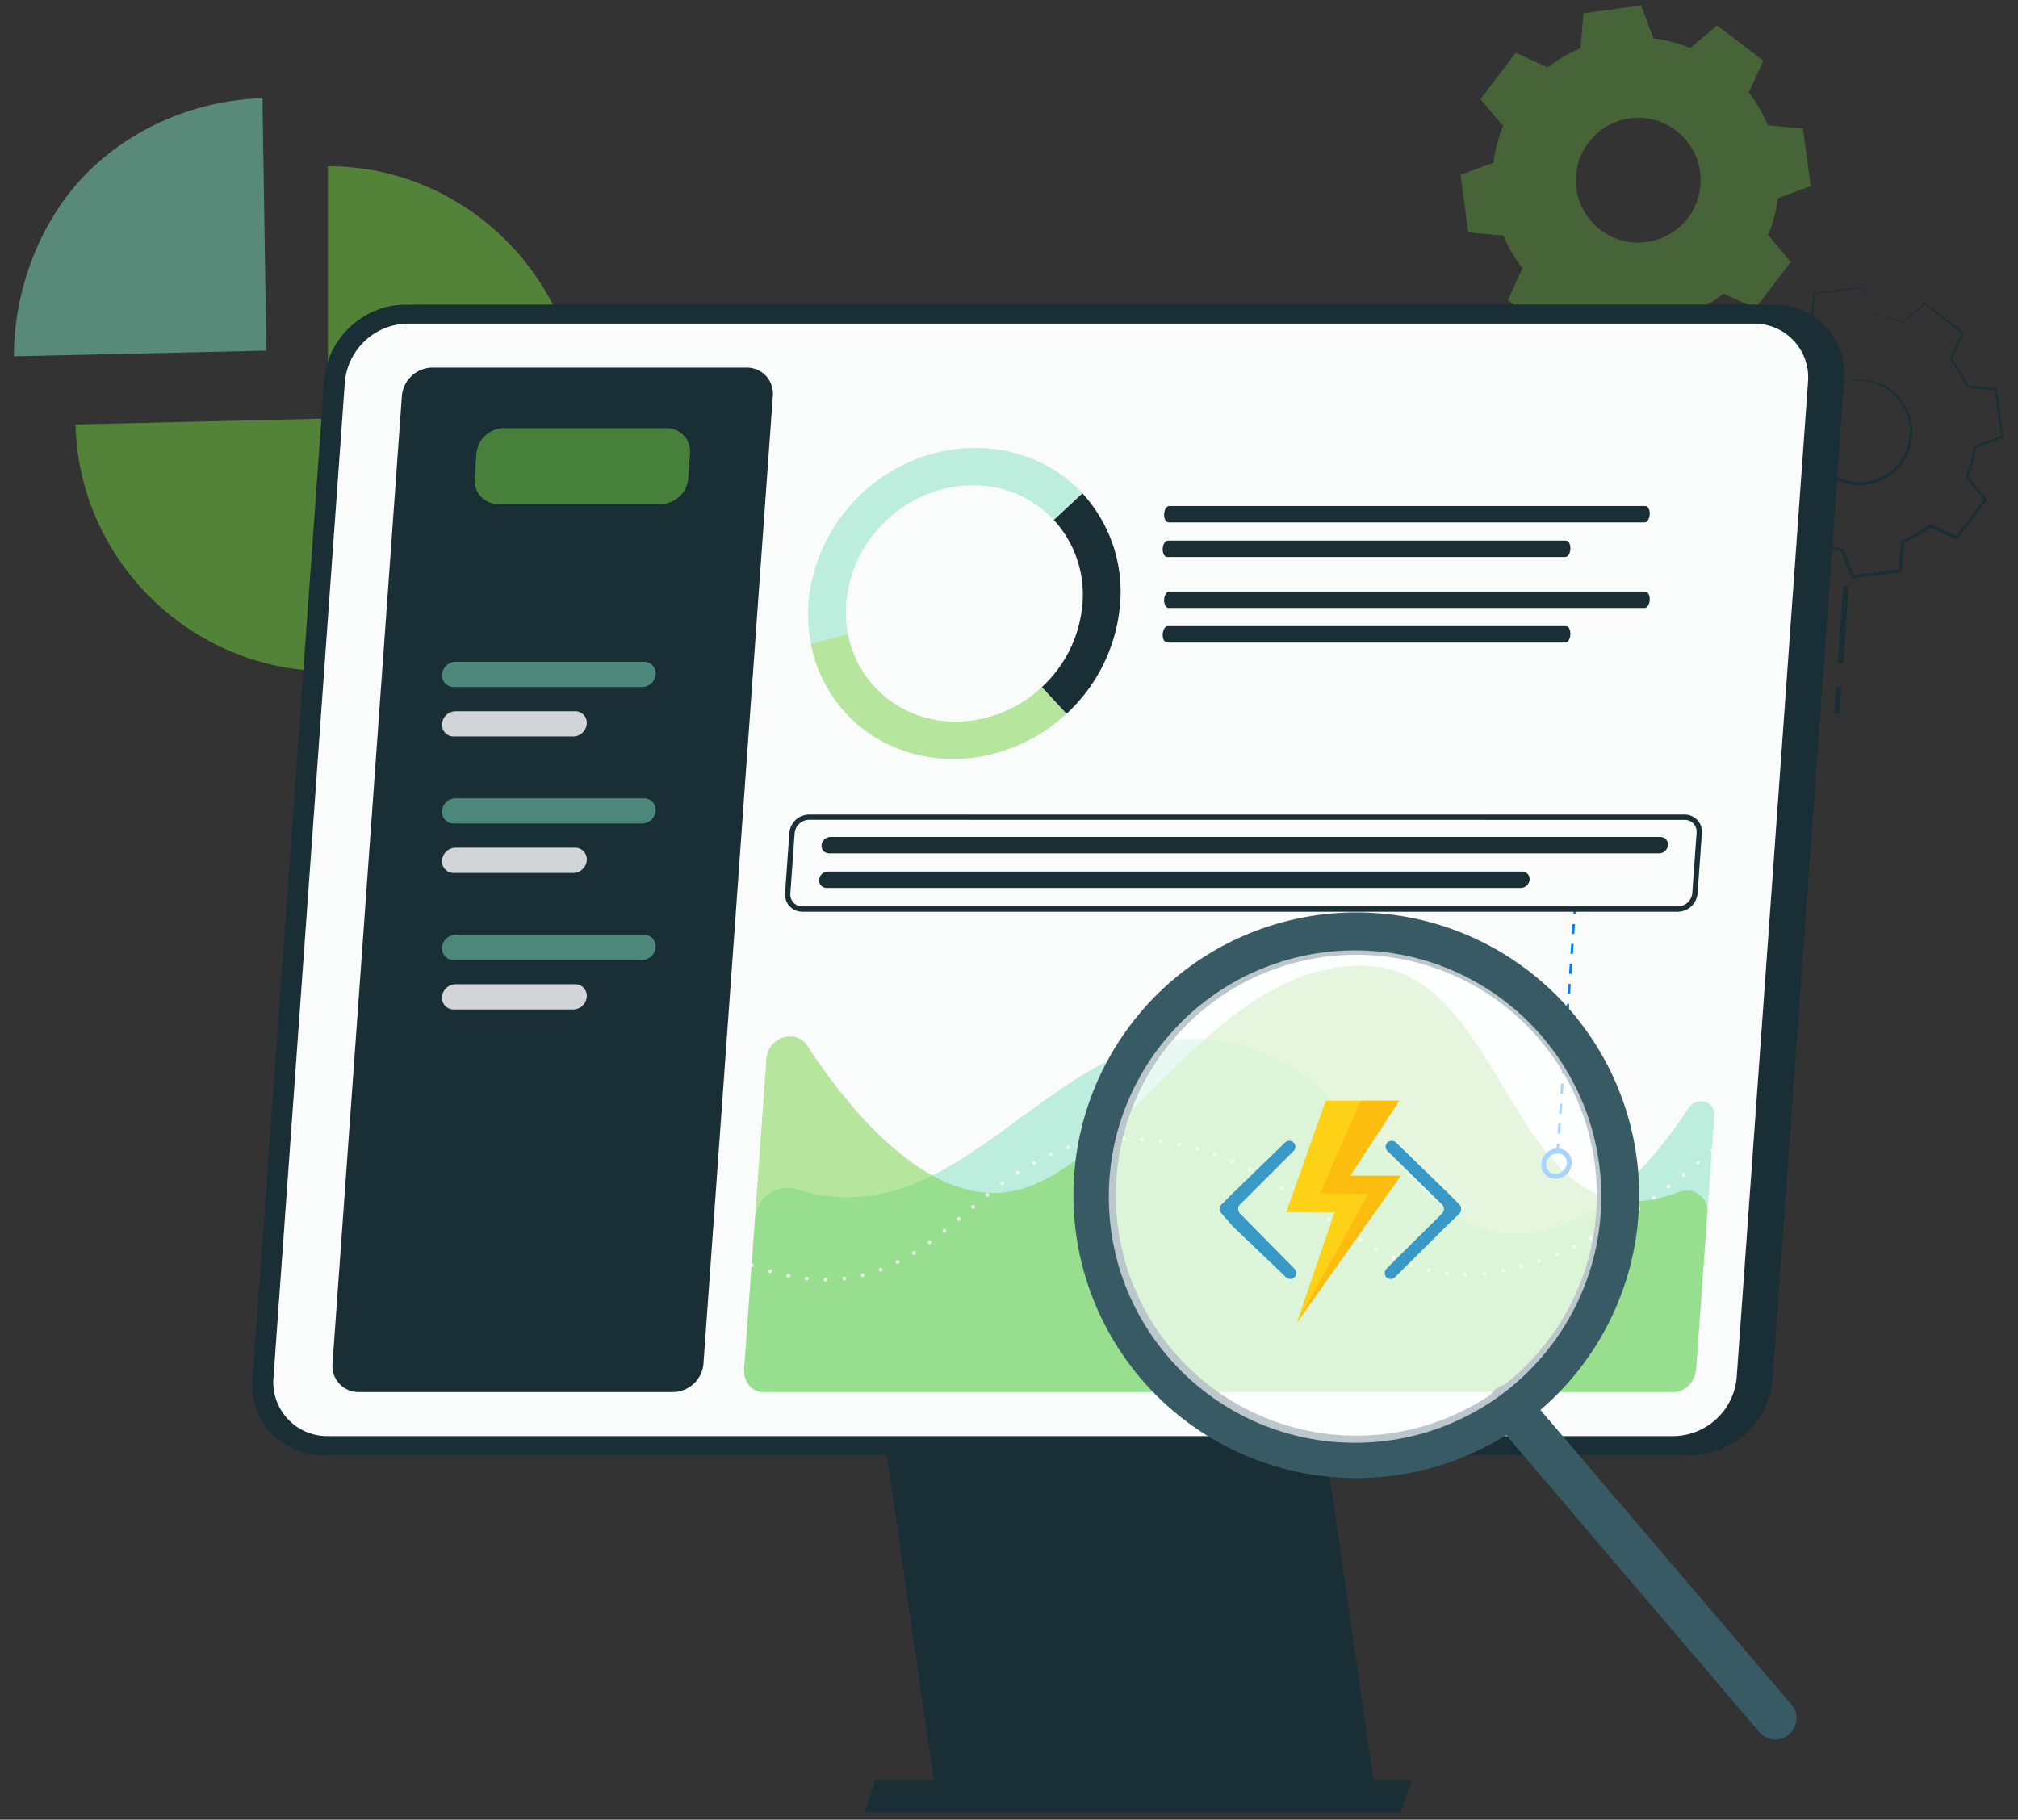 <svg id="Layer_1" data-name="Layer 1" xmlns="http://www.w3.org/2000/svg" viewBox="0 0 665.3 600"><rect x="0" y="0" width="665.3" height="600" fill="#333333" stroke="none"/><defs><style>.cls-1,.cls-10,.cls-9{opacity:0.5;}.cls-2,.cls-5,.cls-9{fill:#72d340;}.cls-10,.cls-3{fill:#80e0c0;}.cls-4{opacity:0.31;}.cls-14,.cls-5{fill-rule:evenodd;}.cls-14,.cls-6{fill:#1a2e35;}.cls-11,.cls-16,.cls-7{fill:#fff;}.cls-8{fill:#e8ecef;opacity:0.2;}.cls-11,.cls-12{opacity:0.8;}.cls-13{fill:#007cff;}.cls-15{fill:#375a64;}.cls-16{opacity:0.66;}.cls-17{fill:#3999c6;}.cls-18{fill:#fcd116;}.cls-19{fill:#ff8c00;opacity:0.3;isolation:isolate;}</style></defs><title>azure-function-app</title><g class="cls-1"><path class="cls-2" d="M108.11,138V54.8c45.66,0,83.23,37.57,83.23,83.23s-37.57,83.24-83.23,83.24c-44.94,0-82.17-36.39-83.21-81.31Z"/></g><g class="cls-1"><path class="cls-3" d="M87.82,115.6,4.58,117.48c0-21.68,8.47-44.4,23.59-59.93S64.86,33,86.53,32.39Z"/></g><g class="cls-4"><path class="cls-5" d="M545.13,12.65a47,47,0,0,1,12.08,3.19L566.1,8.4,581.35,20l-4.81,10.54a47.22,47.22,0,0,1,6.3,10.8l11.54,1,2.58,19-10.85,4.06a47,47,0,0,1-3.2,12.08l7.45,8.89-11.61,15.25L568.2,96.83a46.94,46.94,0,0,1-10.79,6.3l-1,11.54-19,2.58-4-10.86a46.66,46.66,0,0,1-12.09-3.19l-8.88,7.45L497.12,99l4.8-10.55a47,47,0,0,1-6.29-10.8l-11.54-1-2.58-19,10.85-4a47.36,47.36,0,0,1,3.19-12.09l-7.44-8.88L499.72,17.4l10.54,4.81a46.82,46.82,0,0,1,10.8-6.29l1-11.54,19-2.58,4.06,10.85Zm-5.7,26.2a20.57,20.57,0,1,0,20.66,15.73A20.57,20.57,0,0,0,539.43,38.85Z"/></g><path class="cls-6" d="M610.77,125.5a13,13,0,0,1,4.21-.22,17,17,0,0,1,10.36,4.83,17.22,17.22,0,0,1,4.26,6.78,17.47,17.47,0,0,1,.54,9.19,17.48,17.48,0,0,1-4.92,8.89,17.37,17.37,0,0,1-20.53,2.79,17.48,17.48,0,0,1-7.11-7.26,17.52,17.52,0,0,1-1.94-9,17.33,17.33,0,0,1,2.31-7.68,17,17,0,0,1,8.7-7.41,13,13,0,0,1,4.12-.91c0,.12-1.5.24-4,1.27a17,17,0,0,0-8.24,7.39,16.62,16.62,0,0,0-.17,15.92,16.63,16.63,0,0,0,6.77,6.84,16.51,16.51,0,0,0,19.4-2.63,16.74,16.74,0,0,0,4.71-8.4,16.77,16.77,0,0,0-.43-8.74,16.46,16.46,0,0,0-4-6.55,17,17,0,0,0-9.91-4.94C612.28,125.34,610.77,125.62,610.77,125.5Z"/><path class="cls-6" d="M617.23,103.65a3.19,3.19,0,0,1-.24-.55l-.68-1.68c-.6-1.56-1.46-3.8-2.59-6.7l.17.1L598.16,97l.22-.22c-.25,2.9-.52,6.12-.81,9.56v.17l-.16.07a38.66,38.66,0,0,0-8.86,5.21l-.15.12-.18-.09-8.75-4,.42-.11-9.59,12.66V120c1.92,2.27,4,4.78,6.18,7.35l.16.18-.09.23a38.22,38.22,0,0,0-2.6,9.91l0,.25-.24.09-9,3.38.28-.47c.68,4.94,1.41,10.27,2.16,15.74l-.41-.4,9.56.84.28,0,.1.26a39,39,0,0,0,5.16,8.83l.18.23-.12.26c-1.24,2.74-2.6,5.72-4,8.74l-.14-.58,12.64,9.61-.61,0,7.36-6.17.23-.19.27.11a38.08,38.08,0,0,0,9.88,2.61h0c.17.14-.4-.31.39.32h0l0,0,0,.07.06.14.1.28.21.57.43,1.13.84,2.25q.84,2.25,1.67,4.49l-.52-.32,15.74-2.13-.42.44q.43-4.83.85-9.56l0-.29.27-.11a38.1,38.1,0,0,0,8.84-5.15l.23-.17.26.12,8.73,4-.56.15,9.63-12.63V165l-6.15-7.37-.18-.2.11-.25a38.44,38.44,0,0,0,2.63-9.89l0-.26L651,147l9-3.34-.26.43c-.74-5.53-1.44-10.76-2.1-15.74l.34.32-9.56-.86-.21,0-.08-.2a39,39,0,0,0-5.15-8.88l-.12-.15.08-.18,4-8.72.09.35-12.6-9.68h.28l-7.4,6.12-.07.06-.09,0a40.24,40.24,0,0,0-7.43-2.31l-1.89-.35a4.44,4.44,0,0,1-.63-.13,5.73,5.73,0,0,1,.64,0c.42,0,1.06.12,1.91.28a37.14,37.14,0,0,1,7.52,2.17l-.16,0,7.32-6.21.13-.11.14.1,12.68,9.57.18.14-.09.21c-1.22,2.7-2.52,5.57-4,8.75l0-.33a39.14,39.14,0,0,1,5.28,9l-.29-.21,9.56.82.3,0,0,.3c.69,5,1.41,10.2,2.17,15.74l0,.32-.3.11-9,3.38.28-.35a39.4,39.4,0,0,1-2.66,10.13l-.07-.45,6.17,7.35.23.28-.21.28q-4.69,6.17-9.61,12.65l-.22.3-.34-.16-8.74-4,.48-.06a39,39,0,0,1-9,5.28l.3-.4c-.28,3.16-.56,6.34-.84,9.56l0,.39-.38.05-15.74,2.14-.39.05-.13-.36L608.68,186l-.84-2.26-.42-1.13-.21-.56-.11-.29-.05-.14,0-.07v-.05h0l.39.31h0a39.1,39.1,0,0,1-10.13-2.68l.5-.07-7.36,6.16-.3.25-.31-.23-12.63-9.63-.31-.23L577,175l4-8.73.06.48a39,39,0,0,1-5.27-9.05l.38.28-9.55-.85-.37,0,0-.36c-.74-5.47-1.46-10.8-2.12-15.74l-.05-.35.33-.12,9-3.35-.27.35a39.64,39.64,0,0,1,2.69-10.12l.06.42-6.15-7.37-.2-.24.19-.25,9.65-12.61.17-.22.25.11,8.72,4-.33,0a39.47,39.47,0,0,1,9-5.23l-.18.24c.32-3.44.62-6.66.88-9.55l0-.2.2,0,15.75-2,.12,0,0,.12,2.42,6.69L617,103A5.88,5.88,0,0,1,617.23,103.65Z"/><rect class="cls-6" x="601.54" y="230" width="8.81" height="1.82" transform="translate(331.86 818.6) rotate(-85.86)"/><rect class="cls-6" x="594.96" y="205.1" width="25.54" height="1.82" transform="translate(358.35 797.28) rotate(-85.86)"/><path class="cls-6" d="M557.83,479.69H111.3a22.84,22.84,0,0,1-23-24.8l23.62-329.6c1-13.64,12.94-24.81,26.59-24.81H585a22.85,22.85,0,0,1,23,24.81l-23.63,329.6C583.43,468.53,571.47,479.69,557.83,479.69Z"/><polygon class="cls-6" points="453.96 595.05 309.02 595.05 283.19 415.95 428.13 415.95 453.96 595.05"/><polygon class="cls-6" points="465.43 586.86 288.6 586.86 285.09 597.53 461.92 597.53 465.43 586.86"/><polygon class="cls-6" points="435.78 502.17 294.51 494.45 283.19 415.95 423.34 415.95 435.78 502.17"/><path class="cls-6" d="M552.79,479.69H106.26a22.84,22.84,0,0,1-23-24.8l23.62-329.6c1-13.64,12.94-24.81,26.59-24.81H580a22.86,22.86,0,0,1,23,24.81l-23.63,329.6C578.39,468.53,566.43,479.69,552.79,479.69Z"/><rect class="cls-6" x="501.2" y="222.22" width="189.56" height="1.74" transform="translate(330.8 801.58) rotate(-85.9)"/><rect class="cls-6" x="552.87" y="365.92" width="65.64" height="1.74" transform="translate(177.97 924.76) rotate(-85.9)"/><path class="cls-7" d="M551.84,473.52H108.09a17.77,17.77,0,0,1-17.92-19.3L113.7,126a21.14,21.14,0,0,1,20.69-19.31H578.14A17.77,17.77,0,0,1,596.06,126L572.54,454.22A21.15,21.15,0,0,1,551.84,473.52Z"/><path class="cls-8" d="M551.84,473.52H108.09a17.77,17.77,0,0,1-17.92-19.3L113.7,126a21.14,21.14,0,0,1,20.69-19.31H578.14A17.77,17.77,0,0,1,596.06,126L572.54,454.22A21.15,21.15,0,0,1,551.84,473.52Z"/><path class="cls-6" d="M221.92,459H118.28a8.6,8.6,0,0,1-8.66-9.33L132.5,130.53a10.22,10.22,0,0,1,10-9.33H246.13a8.59,8.59,0,0,1,8.66,9.33L231.92,449.65A10.22,10.22,0,0,1,221.92,459Z"/><path class="cls-9" d="M217.91,166.19H164.27a7.74,7.74,0,0,1-7.8-8.4l.59-8.23a9.2,9.2,0,0,1,9-8.4H219.7a7.74,7.74,0,0,1,7.8,8.4l-.59,8.23A9.2,9.2,0,0,1,217.91,166.19Z"/><path class="cls-10" d="M211.71,226.52H149.58a3.82,3.82,0,0,1-3.86-4.15h0a4.55,4.55,0,0,1,4.45-4.16H212.3a3.83,3.83,0,0,1,3.86,4.16h0A4.55,4.55,0,0,1,211.71,226.52Z"/><path class="cls-11" d="M189,242.83H149.58a3.82,3.82,0,0,1-3.86-4.15h0a4.55,4.55,0,0,1,4.45-4.16H189.6a3.82,3.82,0,0,1,3.85,4.16h0A4.54,4.54,0,0,1,189,242.83Z"/><path class="cls-10" d="M211.71,271.53H149.58a3.82,3.82,0,0,1-3.86-4.16h0a4.55,4.55,0,0,1,4.45-4.15H212.3a3.83,3.83,0,0,1,3.86,4.15h0A4.55,4.55,0,0,1,211.71,271.53Z"/><path class="cls-11" d="M189,287.84H149.58a3.82,3.82,0,0,1-3.86-4.16h0a4.55,4.55,0,0,1,4.45-4.15H189.6a3.82,3.82,0,0,1,3.85,4.15h0A4.54,4.54,0,0,1,189,287.84Z"/><path class="cls-10" d="M211.71,316.53H149.58a3.82,3.82,0,0,1-3.86-4.15h0a4.55,4.55,0,0,1,4.45-4.16H212.3a3.83,3.83,0,0,1,3.86,4.16h0A4.55,4.55,0,0,1,211.71,316.53Z"/><path class="cls-11" d="M189,332.84H149.58a3.82,3.82,0,0,1-3.86-4.15h0a4.55,4.55,0,0,1,4.45-4.16H189.6a3.82,3.82,0,0,1,3.85,4.16h0A4.54,4.54,0,0,1,189,332.84Z"/><path class="cls-10" d="M556.66,365.4c2.69-4.11,8.87-2.37,8.52,2.39l-6,83.4c-.31,4.3-3.55,7.79-7.24,7.79H251.47c-3.68,0-6.42-3.49-6.12-7.79l3.56-49.55c.47-6.69,7.27-11.5,13.53-9.55,16.93,5.28,31.45,2.18,44.93-4.51,28.85-14.32,53-45.05,86.15-45.05,1.27,0,2.52,0,3.74.11,49.33,3,64.36,64.25,102.58,64.25,11.29,0,21.6-4.87,30.58-11.82C541.42,386.56,550.4,375,556.66,365.4Z"/><path class="cls-9" d="M562.89,399.76l-3.68,51.43c-.31,4.3-3.55,7.79-7.24,7.79H251.47c-3.68,0-6.42-3.49-6.12-7.79L252.68,349c.5-7,9.67-9.95,13.39-4.28,9.58,14.62,24.34,33.51,41.3,42.86,6.51,3.58,13.32,5.75,20.3,5.75,24.28,0,44.93-28.81,69.59-50.69,15.12-13.42,31.75-24.25,51.64-24.25,41.51,0,47.63,67.46,81.52,76.68,6.53,1.78,14.09,1.4,23.14-2.06A6.73,6.73,0,0,1,562.89,399.76Z"/><g class="cls-12"><path class="cls-7" d="M564.37,379.83a.72.72,0,0,1-.44-.18.49.49,0,0,1-.13-.2.57.57,0,0,1-.06-.24.62.62,0,0,1,.19-.44.61.61,0,0,1,.87,0,.55.55,0,0,1,.18.44,1.05,1.05,0,0,1,0,.24,1,1,0,0,1-.15.2A.67.67,0,0,1,564.37,379.83Z"/><path class="cls-7" d="M272.19,422.54a.62.62,0,0,1-.62-.62h0a.61.61,0,0,1,.62-.6v0a.62.62,0,0,1,.62.62h0a.63.63,0,0,1-.62.64h0Zm-6.25-.34h0a.61.61,0,0,1-.57-.68h0a.63.63,0,0,1,.69-.55h0a.62.62,0,0,1,.55.68h0a.63.63,0,0,1-.62.56h-.07Zm11.79-.55a.62.62,0,0,1,.55-.69h0a.61.61,0,0,1,.69.54h0a.62.62,0,0,1-.54.7h-.08A.63.63,0,0,1,277.73,421.65Zm-18-.4a.67.67,0,0,1-.5-.75h0A.66.66,0,0,1,260,420h0a.64.64,0,0,1,.49.74h0a.63.63,0,0,1-.62.5h-.12Zm24-.62a.62.62,0,0,1,.46-.77h0a.63.63,0,0,1,.74.46h0a.62.62,0,0,1-.45.76h0v0h0a.44.44,0,0,1-.15,0h0A.6.6,0,0,1,283.82,420.63Zm199.38.25a.62.62,0,0,1-.62-.62h0a.64.64,0,0,1,.62-.62h0a.62.62,0,0,1,.62.62h0a.61.61,0,0,1-.62.62Zm5.56-.87a.61.61,0,0,1,.55-.68h0a.6.6,0,0,1,.69.55h0a.62.62,0,0,1-.56.69h-.05A.64.64,0,0,1,488.76,420ZM477,420.5a.61.61,0,0,1-.53-.69h0a.62.62,0,0,1,.69-.55h0a.63.63,0,0,1,.55.69h0a.64.64,0,0,1-.62.57h0A.15.15,0,0,1,477,420.5Zm-223.25-.75a.63.63,0,0,1-.43-.76h0a.64.64,0,0,1,.78-.44h0a.64.64,0,0,1,.42.78h0a.6.6,0,0,1-.6.44h0A.5.5,0,0,1,253.72,419.75Zm241.17-.6a.61.61,0,0,1,.49-.73h0a.62.62,0,0,1,.73.49h0a.62.62,0,0,1-.49.73h0l-.11,0h0A.64.64,0,0,1,494.89,419.15Zm-24.05.22a.59.59,0,0,1-.45-.75h0a.61.61,0,0,1,.75-.45h0a.62.62,0,0,1,.45.74h0a.63.63,0,0,1-.6.48h0A.36.36,0,0,1,470.84,419.37Zm-181.11-.51a.61.61,0,0,1,.36-.8h0a.62.62,0,0,1,.8.34h0a.61.61,0,0,1-.36.8h0a.43.43,0,0,1-.22.06h0A.63.63,0,0,1,289.73,418.86Zm211.19-1.08a.63.63,0,0,1,.44-.78h0a.63.63,0,0,1,.77.44h0a.62.62,0,0,1-.44.76h0a.47.47,0,0,1-.17,0h0A.63.63,0,0,1,500.92,417.78Zm-36.05-.22h0a.62.62,0,0,1-.39-.78h0a.64.64,0,0,1,.8-.38h0a.63.63,0,0,1,.39.8h0a.64.64,0,0,1-.61.4h0A.3.3,0,0,1,464.87,417.56ZM295.4,416.4a.62.62,0,0,1,.27-.84h0a.63.63,0,0,1,.84.29h0a.61.61,0,0,1-.27.82h0a.5.5,0,0,1-.29.07h0A.61.61,0,0,1,295.4,416.4ZM506.85,416a.59.59,0,0,1,.36-.78l0,0a.64.64,0,0,1,.79.38h0a.64.64,0,0,1-.39.8h0a.71.71,0,0,1-.2,0h0A.62.62,0,0,1,506.85,416Zm-47.75-.76h0a.63.63,0,0,1-.31-.83h0a.66.66,0,0,1,.83-.31h0a.62.62,0,0,1,.3.84h0a.64.64,0,0,1-.56.37h0A.48.48,0,0,1,459.1,415.2Zm53.53-1.43a.61.61,0,0,1,.34-.8h0a.59.59,0,0,1,.81.33h0a.62.62,0,0,1-.33.82h0a.53.53,0,0,1-.24,0h0A.64.64,0,0,1,512.63,413.77Zm-211.84-.36a.66.66,0,0,1,.2-.88h0a.63.63,0,0,1,.86.2h0a.63.63,0,0,1-.2.86h0a.57.57,0,0,1-.33.11h0A.67.67,0,0,1,300.79,413.41Zm152.75-1h0a.63.63,0,0,1-.25-.86h0a.65.65,0,0,1,.86-.24h0a.62.62,0,0,1,.23.84h0a.64.64,0,0,1-.54.33h0A1.09,1.09,0,0,1,453.54,412.41Zm64.76-1.14a.61.61,0,0,1,.29-.82h0a.64.64,0,0,1,.84.3h0a.63.63,0,0,1-.31.82h0a.74.74,0,0,1-.28.06h0A.6.6,0,0,1,518.3,411.27ZM305.93,410a.63.63,0,0,1,.15-.87h0a.64.64,0,0,1,.88.12h0a.65.65,0,0,1-.15.88h0a.72.72,0,0,1-.36.13h0A.66.66,0,0,1,305.93,410Zm142.24-.69v0h0a.59.59,0,0,1-.2-.84h0a.58.58,0,0,1,.83-.22h0a.61.61,0,0,1,.22.86h0a.63.63,0,0,1-.53.31h0A.73.73,0,0,1,448.17,409.29Zm75.67-.79a.6.6,0,0,1,.25-.83h0a.62.62,0,0,1,.84.25h0a.63.63,0,0,1-.25.86h0a1,1,0,0,1-.29.07h0A.62.62,0,0,1,523.84,408.5Zm-213-2.26a.62.62,0,0,1,.09-.87h0a.63.63,0,0,1,.88.09h0a.65.65,0,0,1-.09.89h0a.68.68,0,0,1-.4.13h0A.56.56,0,0,1,310.89,406.24Zm132-.27v0h0a.61.61,0,0,1-.19-.85h0a.64.64,0,0,1,.88-.19h0a.65.65,0,0,1,.18.86h0a.62.62,0,0,1-.53.29h0A.78.78,0,0,1,442.92,406Zm86.33-.46a.62.62,0,0,1,.22-.85h0a.63.63,0,0,1,.86.22h0a.64.64,0,0,1-.22.85h0a.68.68,0,0,1-.33.09h0A.6.6,0,0,1,529.25,405.51Zm-91.49-3a.63.63,0,0,1-.17-.87h0a.66.66,0,0,1,.88-.16h0a.65.65,0,0,1,.16.87h0a.65.65,0,0,1-.53.27h0A.57.57,0,0,1,437.76,402.52Zm96.78-.21a.66.66,0,0,1,.2-.88h0a.63.63,0,0,1,.86.2h0a.63.63,0,0,1-.2.86h0a.52.52,0,0,1-.33.11h0A.67.67,0,0,1,534.54,402.31Zm-218.85,0a.63.63,0,0,1,.07-.87h0a.66.66,0,0,1,.9.07h0a.61.61,0,0,1-.1.87h0a.54.54,0,0,1-.4.15h0A.62.62,0,0,1,315.69,402.34Zm224-3.43a.64.64,0,0,1,.15-.87h0a.63.63,0,0,1,.88.16h0a.61.61,0,0,1-.17.86h0a.65.65,0,0,1-.34.11h0A.62.62,0,0,1,539.73,398.91Zm-107.1.15a.61.61,0,0,1-.16-.86h0a.62.62,0,0,1,.86-.18h0a.63.63,0,0,1,.16.88h0a.59.59,0,0,1-.51.27h0A.68.68,0,0,1,432.63,399.06Zm-112.18-.69a.6.6,0,0,1,.07-.88h0a.62.62,0,0,1,.87.08h0a.62.62,0,0,1-.07.87h0a.57.57,0,0,1-.4.15h0A.6.6,0,0,1,320.45,398.37Zm107-2.74a.6.6,0,0,1-.18-.85h0a.61.61,0,0,1,.86-.19h0a.63.63,0,0,1,.18.86h0a.59.59,0,0,1-.51.27h0A.54.54,0,0,1,427.49,395.63Zm117.31-.29a.59.59,0,0,1,.13-.85h0a.63.63,0,0,1,.88.12h0a.65.65,0,0,1-.15.88h0a.69.69,0,0,1-.36.11h0A.58.58,0,0,1,544.8,395.34Zm-219.6-.93a.62.62,0,0,1,.09-.87h0a.63.63,0,0,1,.88.09h0a.61.61,0,0,1-.09.87h0a.56.56,0,0,1-.4.15h0A.6.6,0,0,1,325.2,394.41Zm97.1-2.11a.61.61,0,0,1-.2-.86h0a.62.62,0,0,1,.85-.2h0a.62.62,0,0,1,.21.86h0a.64.64,0,0,1-.53.31h0A.57.57,0,0,1,422.3,392.3Zm127.46-.66a.61.61,0,0,1,.11-.87h0a.62.62,0,0,1,.88.11h0a.65.65,0,0,1-.11.87h0a.58.58,0,0,1-.37.13h0A.6.6,0,0,1,549.76,391.64Zm-219.71-1.06a.63.63,0,0,1,.13-.87h0a.64.64,0,0,1,.88.13h0a.63.63,0,0,1-.13.87h0a.72.72,0,0,1-.37.13h0A.63.63,0,0,1,330.05,390.58ZM417,389.14a.61.61,0,0,1-.22-.85h0a.61.61,0,0,1,.84-.22h0a.6.6,0,0,1,.24.84h0a.63.63,0,0,1-.55.32h0A.67.67,0,0,1,417,389.14Zm137.6-1.36a.62.62,0,0,1,.09-.88h0a.62.62,0,0,1,.88.09h0a.64.64,0,0,1-.07.88h0a.75.75,0,0,1-.41.14h0A.62.62,0,0,1,554.59,387.78ZM335.08,387a.63.63,0,0,1,.17-.87h0a.64.64,0,0,1,.87.18h0a.62.62,0,0,1-.18.86h0a.62.62,0,0,1-.34.11h0A.63.63,0,0,1,335.08,387Zm76.5-.76a.63.63,0,0,1-.26-.84h0a.62.62,0,0,1,.84-.27h0a.66.66,0,0,1,.27.85h0a.65.65,0,0,1-.56.33h0A.62.62,0,0,1,411.58,386.21Zm147.75-2.43a.63.63,0,0,1,.06-.87h0a.63.63,0,0,1,.87,0h0a.64.64,0,0,1-.07.88h0a.57.57,0,0,1-.4.16h0A.61.61,0,0,1,559.33,383.78Zm-219-.1a.62.62,0,0,1,.23-.86h0a.61.61,0,0,1,.84.24h0a.61.61,0,0,1-.23.85h0a.65.65,0,0,1-.31.08h0A.63.63,0,0,1,340.32,383.68Zm65.72-.12h0a.61.61,0,0,1-.31-.82h0a.62.62,0,0,1,.82-.31h0a.62.62,0,0,1,.31.83h0a.64.64,0,0,1-.57.36h0A.57.57,0,0,1,406,383.56Zm-5.69-2.31a.61.61,0,0,1-.37-.8h0a.65.65,0,0,1,.81-.37h0a.65.65,0,0,1,.36.81h0a.61.61,0,0,1-.58.4h0A.41.41,0,0,1,400.35,381.25Zm-54.56-.44a.63.63,0,0,1,.31-.82h0a.62.62,0,0,1,.83.31h0a.63.63,0,0,1-.32.82h0a.58.58,0,0,1-.26.06h0A.59.59,0,0,1,345.79,380.81Zm48.73-1.47a.63.63,0,0,1-.42-.79h0a.63.63,0,0,1,.78-.42h0a.63.63,0,0,1,.42.79h0a.65.65,0,0,1-.6.43h-.18Zm-43-.86a.61.61,0,0,1,.4-.78h0a.62.62,0,0,1,.79.4h0a.63.63,0,0,1-.41.78h0a.54.54,0,0,1-.2,0h0A.62.62,0,0,1,351.51,378.48Zm37.06-.66a.61.61,0,0,1-.47-.73h0a.61.61,0,0,1,.75-.47h0a.61.61,0,0,1,.47.73h0a.63.63,0,0,1-.62.49h0A.34.34,0,0,1,388.57,377.82Zm-31.14-1a.63.63,0,0,1,.5-.74h0a.62.62,0,0,1,.73.47h0a.62.62,0,0,1-.48.75h0l-.12,0h0A.65.65,0,0,1,357.43,376.78Zm25.11,0h0a.64.64,0,0,1-.53-.72h0a.59.59,0,0,1,.69-.52h0a.63.63,0,0,1,.53.71h0a.65.65,0,0,1-.62.53h-.09Zm-19-1a.63.63,0,0,1,.55-.68h0a.6.6,0,0,1,.69.55h0a.63.63,0,0,1-.56.69h-.06A.63.63,0,0,1,363.52,375.73Zm12.91.4h0a.6.6,0,0,1-.58-.66h0a.6.6,0,0,1,.65-.58h0a.63.63,0,0,1,.58.67h0a.62.62,0,0,1-.61.59h0Zm-6.74-.8a.6.6,0,0,1,.62-.62h0a.62.62,0,0,1,.62.62h0a.62.62,0,0,1-.62.62h0A.62.62,0,0,1,369.69,375.33Z"/><path class="cls-7" d="M247.78,417.8a.74.74,0,0,1-.24-.05.7.7,0,0,1-.2-.15.34.34,0,0,1-.12-.2.48.48,0,0,1-.06-.24.64.64,0,0,1,.18-.43.49.49,0,0,1,.2-.13.51.51,0,0,1,.48,0,.39.39,0,0,1,.2.13.56.56,0,0,1,.18.43.47.47,0,0,1,0,.24.37.37,0,0,1-.14.2.7.7,0,0,1-.2.15A.6.6,0,0,1,247.78,417.8Z"/></g><path class="cls-9" d="M347.75,231.12h0l-4.26-4.59a41.7,41.7,0,0,1-28.37,11.41c-18,0-32.32-12.24-35.58-28.87l-6.38,1.67h0l-5.83,1.54a47.06,47.06,0,0,0,11.64,23c18.51,19.93,51.3,19.93,72.66,0Z"/><path class="cls-6" d="M356.84,162.65l-5.57,5.2h0l-3.85,3.59A36.24,36.24,0,0,1,356.87,199a42,42,0,0,1-13.38,27.55l3.33,3.6h0l4.81,5.18A55.47,55.47,0,0,0,369.29,199,48.05,48.05,0,0,0,356.84,162.65Z"/><path class="cls-10" d="M356.84,162.65c-18.5-19.92-51.3-19.92-72.66,0-13.88,13-20.32,31.92-16.85,49.63l7.21-1.9h0l5-1.31A38.69,38.69,0,0,1,279,199C280.5,177.47,299.19,160,320.7,160a36.06,36.06,0,0,1,26.72,11.41l4.93-4.6h0Z"/><path class="cls-13" d="M513.56,380.28a3,3,0,0,1,3,3.28,3.83,3.83,0,0,1-3.76,3.52,3,3,0,0,1-2.25-.95,3.1,3.1,0,0,1-.79-2.34,3.84,3.84,0,0,1,3.76-3.51m0-1.61a5.46,5.46,0,0,0-5.36,5,4.6,4.6,0,0,0,4.64,5,5.47,5.47,0,0,0,5.37-5,4.6,4.6,0,0,0-4.65-5Z"/><polygon class="cls-13" points="513.96 378.7 513.16 378.64 513.28 377.04 514.08 377.1 513.96 378.7"/><path class="cls-13" d="M514.31,373.8l-.8-.05.24-3.3.8.06Zm.47-6.58-.8-.06.24-3.29.8.06Zm.48-6.59-.81-.05.24-3.29.8,0Zm.47-6.58-.8-.06.23-3.29.8.06Zm.47-6.58-.8-.06.24-3.29.8.05Zm.47-6.59-.8-.05.24-3.3.8.06Zm.47-6.58-.8-.06.24-3.29.8.06Zm.48-6.59-.8,0,.23-3.3.8.06Zm.47-6.58-.8-.06.23-3.29.81.06Zm.47-6.58-.8-.06.24-3.3.8.06ZM519,308l-.8-.06.24-3.29.8.06Z"/><rect class="cls-13" x="518.36" y="300.14" width="1.61" height="0.8" transform="translate(182.6 797.12) rotate(-85.94)"/><path class="cls-6" d="M553.2,300.62H264.53a5.68,5.68,0,0,1-5.71-6.15l1.42-19.88a6.59,6.59,0,0,1,6.46-6H555.37a5.66,5.66,0,0,1,5.71,6.15l-1.42,19.87A6.6,6.6,0,0,1,553.2,300.62ZM266.7,270.31a4.82,4.82,0,0,0-4.72,4.41l-1.42,19.87a3.93,3.93,0,0,0,4,4.28H553.2a4.81,4.81,0,0,0,4.72-4.4l1.42-19.88a4,4,0,0,0-1-3,3.93,3.93,0,0,0-2.93-1.25Z"/><path class="cls-14" d="M547,281.38H273.36a2.49,2.49,0,0,1-2.51-2.71h0a3,3,0,0,1,2.9-2.7H547.39a2.5,2.5,0,0,1,2.51,2.7h0A3,3,0,0,1,547,281.38Z"/><path class="cls-14" d="M501.4,292.78H272.54a2.5,2.5,0,0,1-2.51-2.7h0a3,3,0,0,1,2.9-2.71H501.78a2.49,2.49,0,0,1,2.51,2.71h0A3,3,0,0,1,501.4,292.78Z"/><path class="cls-14" d="M542.23,172.25h-157c-.86,0-1.5-1.22-1.44-2.7h0c.06-1.49.81-2.71,1.66-2.71h157c.85,0,1.5,1.22,1.44,2.71h0C543.83,171,543.08,172.25,542.23,172.25Z"/><path class="cls-14" d="M516.06,183.65H384.76c-.85,0-1.5-1.21-1.44-2.7h0c.06-1.49.81-2.7,1.66-2.7H516.29c.85,0,1.5,1.21,1.44,2.7h0C517.67,182.44,516.92,183.65,516.06,183.65Z"/><path class="cls-14" d="M542.23,200.46h-157c-.86,0-1.5-1.22-1.44-2.71h0c.06-1.48.81-2.7,1.66-2.7h157c.85,0,1.5,1.22,1.44,2.7h0C543.83,199.24,543.08,200.46,542.23,200.46Z"/><path class="cls-14" d="M516.06,211.86H384.76c-.85,0-1.5-1.22-1.44-2.7h0c.06-1.49.81-2.71,1.66-2.71H516.29c.85,0,1.5,1.22,1.44,2.71h0C517.67,210.64,516.92,211.86,516.06,211.86Z"/><path class="cls-15" d="M447.08,487.37a93.26,93.26,0,1,1,92.8-103.17h0a93.28,93.28,0,0,1-92.8,103.17Zm.22-172.56A79.29,79.29,0,1,0,526,385.68a79.32,79.32,0,0,0-78.7-70.87Z"/><path class="cls-15" d="M585.32,573.56a7,7,0,0,1-5.32-2.45L491.82,467.62a7,7,0,0,1,10.62-9.06l88.19,103.49a7,7,0,0,1-5.31,11.51Z"/><circle class="cls-16" cx="446.73" cy="394.55" r="81.18"/><path class="cls-17" d="M481.21,400.07a2.25,2.25,0,0,0,0-2.86l-3.85-3.85L460.21,376.7a2,2,0,0,0-2.74,0h0a1.9,1.9,0,0,0,0,2.86l18,17.65a2.1,2.1,0,0,1,0,2.86L457.1,418.33a2.12,2.12,0,0,0,0,2.86h0a2.08,2.08,0,0,0,2.74,0l17-16.9.13-.12Z"/><path class="cls-17" d="M402.67,400.07a2.26,2.26,0,0,1,0-2.86l3.85-3.85,17.15-16.66a2,2,0,0,1,2.74,0h0a1.9,1.9,0,0,1,0,2.86l-17.65,17.65a2.1,2.1,0,0,0,0,2.86l18,18.26a2.1,2.1,0,0,1,0,2.86h0a2.07,2.07,0,0,1-2.73,0l-17.4-16.65-.13-.12Z"/><polygon class="cls-18" points="461.33 362.91 437.09 362.91 424.05 399.69 439.95 399.82 427.52 436.23 461.82 387.64 445.17 387.64 461.33 362.91"/><polygon class="cls-19" points="445.17 387.64 461.33 362.91 448.65 362.91 435.23 393.48 451.14 393.6 427.52 436.23 461.82 387.64 445.17 387.64"/></svg>